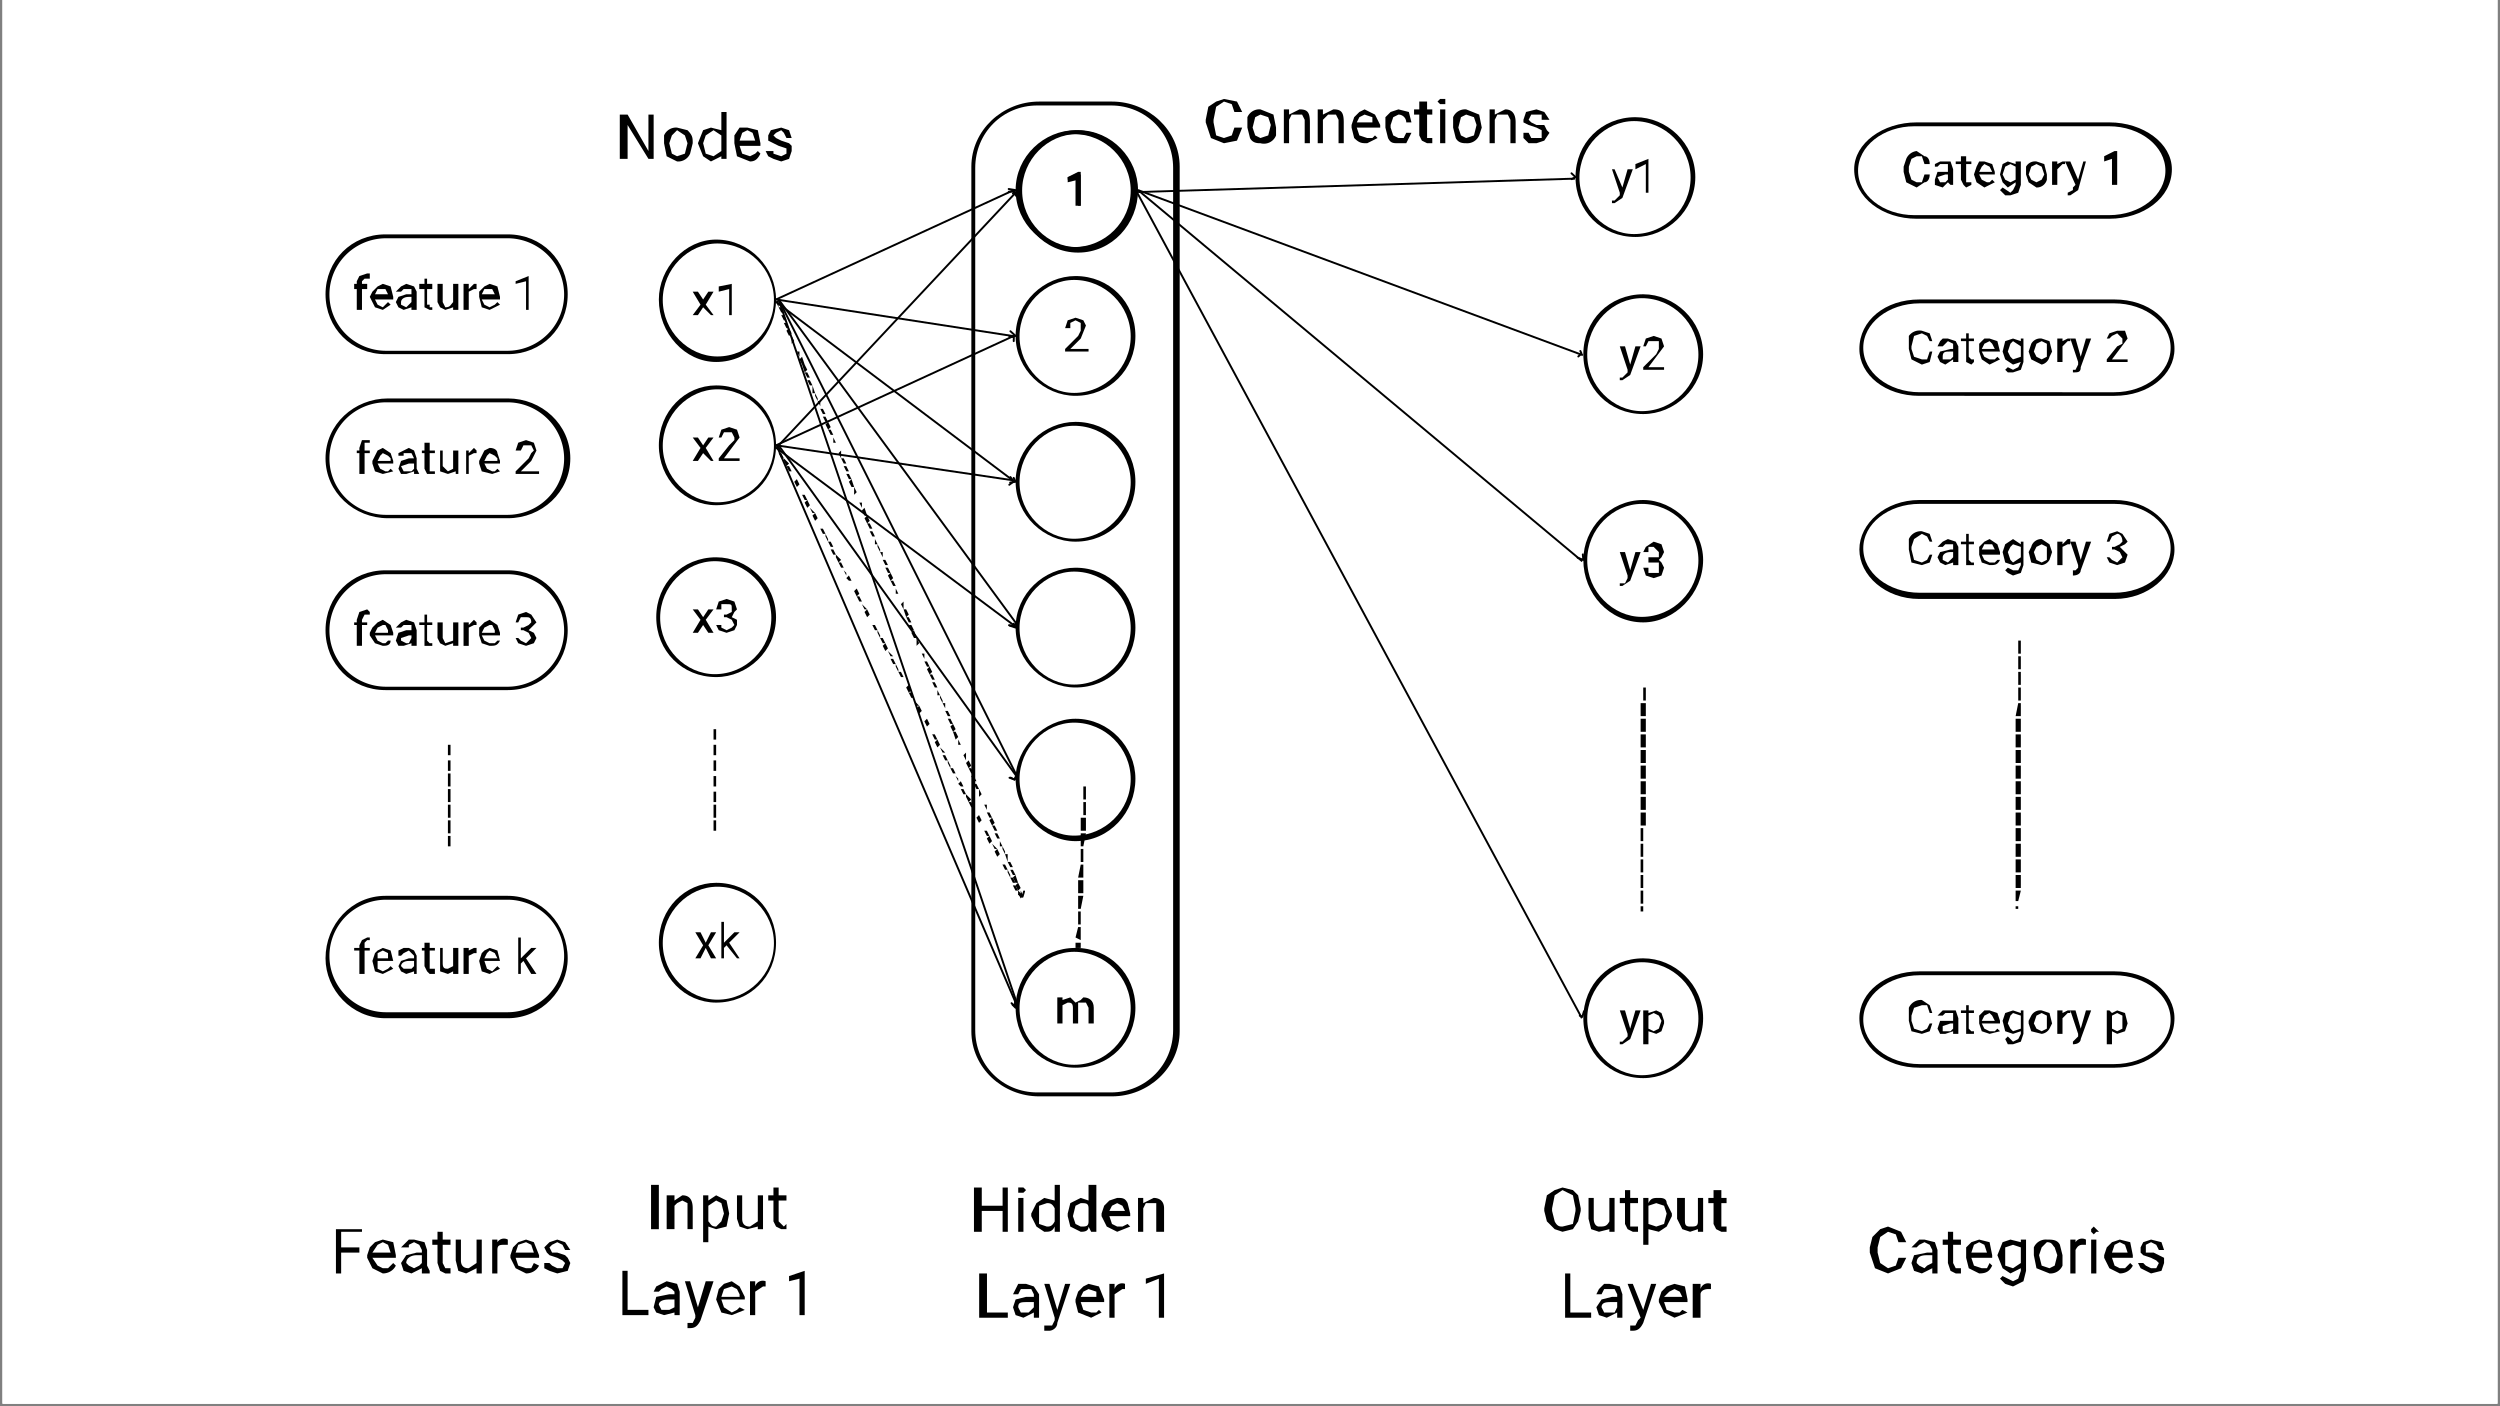 <svg xmlns="http://www.w3.org/2000/svg" width="1280" viewBox="0 0 960 540" height="720" version="1.0"><rect x="0" y="0" width="960" height="540" fill="#808080" stroke="none"/><defs><clipPath id="a"><path d="M1 0h958v539H1Zm0 0"/></clipPath><clipPath id="b"><path d="M125 90h93v46h-93Zm0 0"/></clipPath><clipPath id="c"><path d="M195 90c13 0 23 10 23 23s-10 23-23 23h-47c-13 0-23-10-23-23s10-23 23-23h47"/></clipPath><clipPath id="d"><path d="M125 153h94v46h-94Zm0 0"/></clipPath><clipPath id="e"><path d="M195 153c13 0 24 10 24 23s-11 23-24 23h-46c-13 0-24-10-24-23s11-23 24-23h46"/></clipPath><clipPath id="f"><path d="M253 92h45v47h-45Zm0 0"/></clipPath><clipPath id="g"><path d="M275 92c-12 0-22 11-22 23 0 13 10 24 22 24 13 0 23-11 23-24 0-12-10-23-23-23"/></clipPath><clipPath id="h"><path d="M253 148h45v46h-45Zm0 0"/></clipPath><clipPath id="i"><path d="M275 148c-12 0-22 10-22 23s10 23 22 23c13 0 23-10 23-23s-10-23-23-23"/></clipPath><clipPath id="j"><path d="M373 39h80v382h-80Zm0 0"/></clipPath><clipPath id="k"><path d="M399 39h28c14 0 26 11 26 25v332c0 14-12 25-26 25h-28c-14 0-26-11-26-25V64c0-14 12-25 26-25"/></clipPath><clipPath id="l"><path d="M125 344h93v47h-93Zm0 0"/></clipPath><clipPath id="m"><path d="M195 344c13 0 23 11 23 24 0 12-10 23-23 23h-47c-13 0-23-11-23-23 0-13 10-24 23-24h47"/></clipPath><clipPath id="n"><path d="M253 339h45v46h-45Zm0 0"/></clipPath><clipPath id="o"><path d="M275 339c-12 0-22 10-22 23s10 23 22 23c13 0 23-10 23-23s-10-23-23-23"/></clipPath><clipPath id="p"><path d="M125 219h93v46h-93Zm0 0"/></clipPath><clipPath id="q"><path d="M195 219c13 0 23 10 23 23s-10 23-23 23h-47c-13 0-23-10-23-23s10-23 23-23h47"/></clipPath><clipPath id="r"><path d="M252 214h46v46h-46Zm0 0"/></clipPath><clipPath id="s"><path d="M275 214c-13 0-23 10-23 23s10 23 23 23c12 0 23-10 23-23s-11-23-23-23"/></clipPath><clipPath id="t"><path d="M390 50h46v46h-46Zm0 0"/></clipPath><clipPath id="u"><path d="M413 50c-12 0-23 10-23 23s11 23 23 23c13 0 23-10 23-23s-10-23-23-23"/></clipPath><clipPath id="v"><path d="M390 106h46v46h-46Zm0 0"/></clipPath><clipPath id="w"><path d="M413 106c-12 0-23 10-23 23s11 23 23 23c13 0 23-10 23-23s-10-23-23-23"/></clipPath><clipPath id="x"><path d="M390 162h46v46h-46Zm0 0"/></clipPath><clipPath id="y"><path d="M413 162c-12 0-23 10-23 23s11 23 23 23c13 0 23-10 23-23s-10-23-23-23"/></clipPath><clipPath id="z"><path d="M390 218h46v46h-46Zm0 0"/></clipPath><clipPath id="A"><path d="M413 218c-12 0-23 10-23 23s11 23 23 23c13 0 23-10 23-23s-10-23-23-23"/></clipPath><clipPath id="B"><path d="M390 276h46v47h-46Zm0 0"/></clipPath><clipPath id="C"><path d="M413 276c-12 0-23 11-23 23 0 13 11 24 23 24 13 0 23-11 23-24 0-12-10-23-23-23"/></clipPath><clipPath id="D"><path d="M390 364h46v46h-46Zm0 0"/></clipPath><clipPath id="E"><path d="M413 364c-13 0-23 10-23 23s10 23 23 23 23-10 23-23-10-23-23-23"/></clipPath><clipPath id="F"><path d="M391 50h46v47h-46Zm0 0"/></clipPath><clipPath id="G"><path d="M414 50c-13 0-23 11-23 23 0 13 10 24 23 24s23-11 23-24c0-12-10-23-23-23"/></clipPath><clipPath id="H"><path d="M605 45h46v46h-46Zm0 0"/></clipPath><clipPath id="I"><path d="M628 45c-13 0-23 10-23 23s10 23 23 23c12 0 23-10 23-23s-11-23-23-23"/></clipPath><clipPath id="J"><path d="M608 113h46v46h-46Zm0 0"/></clipPath><clipPath id="K"><path d="M631 113c-13 0-23 10-23 23s10 23 23 23c12 0 23-10 23-23s-11-23-23-23"/></clipPath><clipPath id="L"><path d="M608 192h46v47h-46Zm0 0"/></clipPath><clipPath id="M"><path d="M631 192c-13 0-23 11-23 23 0 13 10 24 23 24 12 0 23-11 23-24 0-12-11-23-23-23"/></clipPath><clipPath id="N"><path d="M608 368h46v47h-46Zm0 0"/></clipPath><clipPath id="O"><path d="M631 368c-13 0-23 10-23 23s10 23 23 23c12 0 23-10 23-23s-11-23-23-23"/></clipPath><clipPath id="P"><path d="M714 373h121v37H714Zm0 0"/></clipPath><clipPath id="Q"><path d="M812 373c13 0 23 8 23 18 0 11-10 19-23 19h-75c-13 0-23-8-23-19 0-10 10-18 23-18h75"/></clipPath><clipPath id="R"><path d="M712 47h122v37H712Zm0 0"/></clipPath><clipPath id="S"><path d="M810 47c13 0 24 8 24 18 0 11-11 19-24 19h-74c-13 0-24-8-24-19 0-10 11-18 24-18h74"/></clipPath><clipPath id="T"><path d="M714 115h121v37H714Zm0 0"/></clipPath><clipPath id="U"><path d="M812 115c13 0 23 8 23 19 0 10-10 18-23 18h-75c-13 0-23-8-23-18 0-11 10-19 23-19h75"/></clipPath><clipPath id="V"><path d="M714 192h121v38H714Zm0 0"/></clipPath><clipPath id="W"><path d="M812 192c13 0 23 9 23 19s-10 19-23 19h-75c-13 0-23-9-23-19s10-19 23-19h75"/></clipPath></defs><g clip-path="url(#a)" fill="#fff"><path d="M1 0h958v546H1Zm0 0"/><path d="M1 0h958v539H1Zm0 0"/><path d="M1 0h958v539H1Zm0 0"/></g><g clip-path="url(#b)"><g clip-path="url(#c)"><path transform="matrix(.751 0 0 .745 125 90)" fill="none" d="M93 0a31 31 0 0 1 0 62H31a31 31 0 1 1 0-62h62" stroke="#000" stroke-width="4"/></g></g><path d="M137 119v-8h-1v-2h1v-1l1-2 3-1h1v2h-2l-1 1v1h2v2h-2v8ZM147 119l-3-1-2-4 1-2 2-2 2-1 3 1 1 4v1h-7l1 2 2 1 1-1 1-1 1 1-3 2Zm0-8h-2l-1 2h5l-1-2h-1ZM158 119v-1l-3 1-2-1-1-2 1-2 3-1h2v-2h-3l-1 1h-2l1-1 1-1 2-1 3 1 1 2v7Zm-2-1 1-1 1-1v-2h-1c-2 0-3 1-3 2v1l2 1ZM164 107v2h2v2h-2v6h1v1h1v1h-1l-2-1v-7h-2v-2h2v-2ZM174 118l-3 1-2-1-1-2v-7h2v7l1 2c2 0 2-1 3-2v-7h2v10h-2ZM183 111h-1l-2 1v7h-2v-10h2v2l2-2h1ZM188 119l-3-1-1-4v-2l2-2 2-1 3 1 1 4v1h-7l1 2 2 1 2-1 1-1 1 1-4 2Zm0-8h-2l-1 2h5l-1-2h-1ZM203 119h-1v-11l-4 1v-1l5-2Zm0 0"/><g clip-path="url(#d)"><g clip-path="url(#e)"><path transform="matrix(.751 0 0 .745 125 153)" fill="none" d="M93 0a31 31 0 0 1 0 62H31a31 31 0 1 1 0-62h62" stroke="#000" stroke-width="4"/></g></g><path d="M138 182v-8h-1v-1h1v-1l1-3h3v1h-2v3h2v1h-2v8ZM147 182l-3-1-1-3v-1l1-2 1-2 2-1 3 2 1 3v1h-6l1 2 2 1h1l1-1 1 1-4 1Zm0-8-1 1-1 2h5v-1l-1-1-2-1ZM159 182v-1l-3 1h-2l-1-2 1-3 3-1h2l-1-2h-3v1h-2v-1l2-1 2-1 2 1 1 3v4l1 2Zm-3-1h2l1-1v-2h-2l-3 1 1 2h1ZM165 170v3h2v1h-2v7h2v1h-3l-1-2v-6h-1v-1h1v-3ZM175 181l-3 1-3-1v-8h1v6l2 2 2-1v-7h2v9h-1ZM183 174h-1l-2 1v7h-1v-9h1v1l2-2 1 1ZM189 182l-4-1-1-3v-1l1-2 1-2 2-1c2 0 3 1 3 2l1 3v1h-6l1 2 2 1h1l1-1 1 1-3 1Zm-1-8-1 1-1 2h5v-1l-1-1-2-1ZM207 182h-9v-1l5-5 1-2 1-1-1-2h-3l-1 2h-2l1-3 3-1 3 1 1 3-2 4-4 4h7Zm0 0"/><g clip-path="url(#f)"><g clip-path="url(#g)"><path transform="matrix(.749 0 0 .748 253 92)" fill="none" d="M30 0C14 0 0 14 0 31s14 31 30 31c17 0 31-14 31-31S47 0 30 0" stroke="#000" stroke-width="4"/></g></g><path d="m270 115 2-3h2l-3 5 3 4h-1l-3-3-2 3h-2l3-4-3-5h2ZM281 121h-1v-10l-4 1v-2l5-1Zm0 0"/><g clip-path="url(#h)"><g clip-path="url(#i)"><path transform="matrix(.749 0 0 .748 253 148)" fill="none" d="M30 0C14 0 0 14 0 31s14 31 30 31c17 0 31-14 31-31S47 0 30 0" stroke="#000" stroke-width="4"/></g></g><path d="m270 171 2-3h2l-3 4 3 5h-1l-3-3-2 3h-2l3-5-3-4h2ZM284 177h-8v-1l4-5 2-2v-1l-1-2h-3l-1 2h-1l1-3 3-1 3 1 1 3-3 4-3 4h6Zm0 0"/><g clip-path="url(#j)"><g clip-path="url(#k)"><path transform="matrix(.745 0 0 .749 373 39)" fill="none" d="M34 0h38c19 0 34 15 34 34v442c0 19-15 34-34 34H34c-19 0-34-15-34-34V34C0 15 15 0 34 0" stroke="#000" stroke-width="4"/></g></g><path transform="matrix(.678 -.312 .313 .68 298 115)" fill="none" d="M0 0h135" stroke="#000"/><path stroke-linecap="round" transform="matrix(.678 -.312 .313 .68 390 73)" fill="none" stroke-linejoin="round" d="m-3-2 3 2-2 1" stroke="#000"/><g clip-path="url(#l)"><g clip-path="url(#m)"><path transform="matrix(.751 0 0 .745 125 344)" fill="none" d="M93 0a31 31 0 0 1 0 62H31a31 31 0 1 1 0-62h62" stroke="#000" stroke-width="4"/></g></g><path d="M138 374v-9h-2v-1h2v-1l1-2 2-1h1v1h-1l-1 1v2h2v1h-2v9ZM147 374l-3-1-1-4 1-3 1-1 2-1 3 1 1 4h-6v3l2 1 2-1 1-1 1 1-4 2Zm0-9-2 1v2h4v-2l-2-1ZM159 374v-1l-3 1-2-1-1-2 1-2 3-1h2v-1l-1-1-1-1-2 1-1 1h-1v-2l2-1h2l2 1 1 2v7Zm-3-2h2l1-1v-2h-2c-2 0-3 1-3 2l1 1h1ZM165 362v2h2v1h-2v7h2v2h-2l-1-1-1-2v-6h-1v-1h1v-2ZM174 373l-2 1-3-1v-9h1v6c0 2 1 2 2 2l2-1v-7h2v10h-2ZM183 366h-1l-2 1v7h-2v-10h2v1l2-1h1ZM188 374l-3-1-1-4 1-3 1-1 2-1 3 1 1 4h-6l1 3 2 1 1-1 1-1 1 1-4 2Zm0-9-1 1-1 2h5l-1-2-2-1ZM201 369l-1 1v4h-1v-14h1v8l1-1 3-3h2l-4 4 4 6h-2Zm0 0"/><g clip-path="url(#n)"><g clip-path="url(#o)"><path transform="matrix(.749 0 0 .748 253 339)" fill="none" d="M30 0C14 0 0 14 0 31s14 31 30 31c17 0 31-14 31-31S47 0 30 0" stroke="#000" stroke-width="4"/></g></g><path d="m271 362 2-4h2l-3 5 3 5h-2l-2-4-2 4h-2l3-5-3-5h2ZM279 363l-1 1v4h-1v-14h1v8l1-1 3-3h2l-4 4 4 6h-1ZM173 286v4h-1v-4m1 6v4h-1v-4m1 5v5h-1v-5m1 6v5h-1v-5m1 6v5h-1v-5m1 6v5h-1v-5m1 6v4h-1v-4M275 280v4h-1v-4m1 6v4h-1v-4m1 6v4h-1v-4m1 6v4h-1v-4m1 6v4h-1v-4m1 5v5h-1v-5m1 6v4h-1v-4"/><g clip-path="url(#p)"><g clip-path="url(#q)"><path transform="matrix(.751 0 0 .745 125 219)" fill="none" d="M93 0a31 31 0 1 1 0 62H31a31 31 0 1 1 0-62h62" stroke="#000" stroke-width="4"/></g></g><path d="M137 248v-8h-1v-1h1v-1l1-3 3-1 1 1v1h-2l-1 2v1h2v1h-2v8ZM147 248l-3-1-2-3v-1l1-2 2-2 2-1 3 2 1 3v1h-7l1 2 2 1h1l1-1h1c0 2-2 2-3 2Zm0-8-2 1-1 2h5v-1l-1-2h-1ZM158 248v-1l-3 1h-2l-1-2 1-3 3-1h2v-2h-3l-1 1h-2l1-1 1-1 2-1 3 1 1 3v6Zm-2-1h1l1-2v-1h-1l-3 1v1l2 1ZM164 236v3h2v1h-2v6l1 1h1v1h-3v-8h-2v-1h2v-3ZM174 247l-3 1-2-1-1-2v-6h2v6l1 2 3-1v-7h2v9h-2ZM183 240h-1l-2 1v7h-2v-9h2v1l2-2 1 1ZM188 248l-3-1-1-3v-3l2-2 2-1 3 2 1 3v1h-7l1 2 2 1h2l1-1h1c-1 2-2 2-4 2Zm0-8-2 1-1 2h5v-1l-1-2h-1ZM200 241h1l2-1 1-1c0-2-1-2-2-2h-2l-1 2h-1l1-3 3-1 2 1 2 3-1 1-2 2 2 1 1 2-1 2-3 1-3-1-1-2h1l1 1 2 1 1-1 1-1-1-2-2-1h-1Zm0 0"/><g clip-path="url(#r)"><g clip-path="url(#s)"><path transform="matrix(.749 0 0 .748 252 214)" fill="none" d="M30 0C14 0 0 14 0 31s14 31 30 31c17 0 31-14 31-31S47 0 30 0" stroke="#000" stroke-width="4"/></g></g><path d="m270 237 2-3h2l-3 4 3 5h-2l-2-3-2 3h-2l3-5-3-4h2ZM278 236h1l2-1v-1c0-2 0-2-2-2h-2v2h-2l1-3 3-1 3 1 1 3-1 1-1 2 2 1v2l-1 2-3 1-3-1-1-2h2v1l2 1 2-1 1-1-1-2-2-1h-1Zm0 0"/><g clip-path="url(#t)"><g clip-path="url(#u)"><path transform="matrix(.749 0 0 .748 390 50)" fill="none" d="M30 0C14 0 0 14 0 31s14 31 30 31c17 0 31-14 31-31S47 0 30 0" stroke="#000" stroke-width="4"/></g></g><path d="M415 79h-2V68l-3 1v-1l4-2h1Zm0 0"/><g clip-path="url(#v)"><g clip-path="url(#w)"><path transform="matrix(.749 0 0 .748 390 106)" fill="none" d="M30 0C14 0 0 14 0 31s14 31 30 31c17 0 31-14 31-31S47 0 30 0" stroke="#000" stroke-width="4"/></g></g><path d="M418 135h-9v-1l5-5 1-2v-3l-2-1-2 1v2h-2l1-3 3-1 3 1 1 2-2 5-4 4h7Zm0 0"/><g clip-path="url(#x)"><g clip-path="url(#y)"><path transform="matrix(.749 0 0 .748 390 162)" fill="none" d="M30 0C14 0 0 14 0 31s14 31 30 31c17 0 31-14 31-31S47 0 30 0" stroke="#000" stroke-width="4"/></g></g><g clip-path="url(#z)"><g clip-path="url(#A)"><path transform="matrix(.749 0 0 .748 390 218)" fill="none" d="M30 0C14 0 0 14 0 31s14 31 30 31c17 0 31-14 31-31S47 0 30 0" stroke="#000" stroke-width="4"/></g></g><g clip-path="url(#B)"><g clip-path="url(#C)"><path transform="matrix(.749 0 0 .748 390 276)" fill="none" d="M30 0C14 0 0 14 0 31s14 31 30 31c17 0 31-14 31-31S47 0 30 0" stroke="#000" stroke-width="4"/></g></g><g clip-path="url(#D)"><g clip-path="url(#E)"><path transform="matrix(.749 0 0 .748 390 364)" fill="none" d="M30 0C14 0 0 14 0 31s14 31 30 31c17 0 31-14 31-31S47 0 30 0" stroke="#000" stroke-width="4"/></g></g><path d="M408 383v1l3-1 2 2 2-1 1-1c2 0 4 1 4 4v6h-2v-6l-1-2h-3v8h-2v-6c0-2-1-2-2-2l-2 1v7h-2v-10Zm0 0"/><g clip-path="url(#F)"><g clip-path="url(#G)"><path transform="matrix(.749 0 0 .748 391 50)" fill="none" d="M30 0C14 0 0 14 0 31s14 31 30 31c17 0 31-14 31-31S47 0 30 0" stroke="#000" stroke-width="4"/></g></g><path d="M415 79h-1V69l-4 1v-2l5-1Zm0 0"/><g clip-path="url(#H)"><g clip-path="url(#I)"><path transform="matrix(.749 0 0 .748 605 45)" fill="none" d="M30 0C14 0 0 14 0 31s14 31 30 31c17 0 31-14 31-31S47 0 30 0" stroke="#000" stroke-width="4"/></g></g><path d="m623 72 2-7h2l-4 11-3 2h-1v-1h1l1-1 1-1v-1l-3-9h1ZM633 74h-1V63l-4 2v-2l5-2Zm0 0"/><g clip-path="url(#J)"><g clip-path="url(#K)"><path transform="matrix(.749 0 0 .748 608 113)" fill="none" d="M30 0C14 0 0 14 0 31s14 31 30 31c17 0 31-14 31-31S47 0 30 0" stroke="#000" stroke-width="4"/></g></g><path d="m626 140 2-7h2l-4 11-3 2h-1v-1h1l1-1 1-1v-1l-3-9h2ZM639 142h-8v-1l5-5 1-2v-3h-4l-1 2h-1l1-3 3-1 3 1 1 3-3 4-3 4h6Zm0 0"/><g clip-path="url(#L)"><g clip-path="url(#M)"><path transform="matrix(.749 0 0 .748 608 192)" fill="none" d="M30 0C14 0 0 14 0 31s14 31 30 31c17 0 31-14 31-31S47 0 30 0" stroke="#000" stroke-width="4"/></g></g><path d="m626 219 2-7h2l-4 11-3 2h-1v-1h2l1-2v-1l-3-9h2ZM633 214h4v-2l-2-2h-2v2h-2l1-2 3-2 3 1 1 3-1 2-1 1 1 1 1 2-1 3-3 1-3-1-1-3h2v2h4v-4h-4Zm0 0"/><g clip-path="url(#N)"><g clip-path="url(#O)"><path transform="matrix(.749 0 0 .748 608 368)" fill="none" d="M30 0C14 0 0 14 0 31s14 31 30 31c17 0 31-14 31-31S47 0 30 0" stroke="#000" stroke-width="4"/></g></g><path d="m626 395 2-7h2l-4 11-3 2h-1v-1h1l1-1 1-1v-1l-3-9h2ZM639 393l-1 3-2 1-3-1v5h-2v-13h2v1l3-1 2 1 1 3Zm-1-1-1-2-2-1-2 1v5l2 1 2-1 1-3Zm0 0"/><g clip-path="url(#P)"><g clip-path="url(#Q)"><path transform="matrix(.747 0 0 .742 714 373)" fill="none" d="M131 0c17 0 31 11 31 25s-14 25-31 25H31C14 50 0 39 0 25S14 0 31 0h100" stroke="#000" stroke-width="4"/></g></g><path d="m742 393-1 3-3 1-4-1-1-4v-5a5 5 0 0 1 5-3l3 2 1 3h-1l-1-3h-2l-3 1-1 3v2l1 3 3 1 2-1 1-2ZM750 397v-1l-3 1h-2l-1-2 1-3h5v-3h-3l-1 1h-2l1-1 1-1h5l1 3v6Zm-2-1h1l1-1v-2h-1l-3 1v2h2ZM756 386v2h2v1h-2v6l1 1h1v1h-3v-8h-2v-1h2v-2ZM764 397l-3-1-1-3v-3l2-2h2l3 1 1 3v1h-7l1 2 2 1h2l1-1 1 1-4 1Zm0-8-2 1-1 2h5l-1-2-1-1ZM769 392l1-3 3-1 3 1v-1h1v9l-1 3-3 1h-2l-1-2 1-1 2 2 2-1 1-2v-1l-3 1-3-1-1-4Zm2 1 1 2 1 1 3-1v-5l-3-1-1 1-1 3ZM779 392l1-2a4 4 0 0 1 4-2l3 1 1 4-1 2a4 4 0 0 1-3 2l-4-1-1-3Zm2 1 1 2 2 1 2-1v-5l-2-1-2 1-1 3ZM795 389h-1l-2 2v6h-2v-9h2v1l2-1h1ZM799 395l2-7h2l-4 11c0 1-1 2-3 2v-1l1-1 1-1v-1l-3-9h2ZM817 393l-1 3-3 1-2-1v5h-2v-13h1l1 1 2-1 3 1 1 4Zm-2-1v-2l-2-1-2 1v5l2 1 2-1v-3Zm0 0"/><g clip-path="url(#R)"><g clip-path="url(#S)"><path transform="matrix(.747 0 0 .742 712 47)" fill="none" d="M131 0c17 0 31 11 31 25s-14 25-31 25H31C14 50 0 39 0 25S14 0 31 0h100" stroke="#000" stroke-width="4"/></g></g><path d="M741 67c0 2-1 3-2 3l-3 2-4-2-1-4v-2l1-3a5 5 0 0 1 4-3l3 2c1 0 2 1 2 3h-2l-1-3h-2l-2 1-1 3v2l1 3 2 1h2l1-3ZM749 71l-1-1-2 2-3-1v-2l1-3h4v-3h-3l-1 1h-1v-1l2-1h4l1 3v6Zm-3-1h1l1-1v-2h-1l-3 1 1 2h1ZM755 60v2h2v1h-2v7h2v1l-2 1-1-1-1-2v-6h-2v-1h2v-2ZM762 72l-3-2-1-3 1-3 1-2h2l3 1 1 3v1h-6l1 2 2 1h1l1-1 1 1-4 2Zm0-9-1 1-1 2h5l-1-2-2-1ZM768 67l1-4 2-1 3 1v-1h2v9l-1 3-3 1h-2l-2-2 1-1 3 2 1-1 1-2v-1l-3 2-2-2-1-3Zm1 0 1 2 2 1 2-1v-5l-2-1-2 1-1 3ZM778 67v-3a4 4 0 0 1 4-2l3 1 1 4v2a4 4 0 0 1-4 3l-3-2-1-3Zm1 0 1 2 2 1 2-1 1-2-1-3-2-1-2 1-1 3ZM793 63h-1l-2 2v6h-2v-9h2v1l2-1h1ZM798 69l2-7h1l-3 11-3 2h-1v-1l2-1v-1l1-1-4-9h2ZM813 71h-2V61l-3 1v-2l4-2h1Zm0 0"/><g clip-path="url(#T)"><g clip-path="url(#U)"><path transform="matrix(.747 0 0 .742 714 115)" fill="none" d="M131 0c17 0 31 11 31 25s-14 25-31 25H31C14 50 0 39 0 25S14 0 31 0h100" stroke="#000" stroke-width="4"/></g></g><path d="m742 135-1 4-3 1-4-2-1-4v-5a5 5 0 0 1 5-2l3 1 1 3h-1l-1-2-2-1-3 1-1 4v1l1 3 3 1h2l1-3ZM750 139v-1l-3 2-2-1-1-2 1-2 4-1h1v-2l-2-1-1 1-1 1h-2l1-2 1-1h2l3 1 1 2v6Zm-2-1h1l1-1v-2h-1c-2 0-3 0-3 2v1h2ZM756 128v2h2v1h-2v6l1 1h1v1l-1 1-2-1v-8h-2v-1h2v-2ZM764 140l-3-2-1-3v-3l2-2h2l3 1 1 4h-7l1 2 2 1h2l1-1 1 1-4 2Zm0-9-2 1-1 2h5l-1-2-1-1ZM769 135l1-4 3-1 3 1v-1h1v9l-1 3-3 1h-2l-1-1 1-1 2 1 2-1 1-2-3 1-3-2-1-3Zm2 0 1 2 1 1 3-1v-4l-3-2-1 1-1 3ZM779 135l1-3a4 4 0 0 1 4-2l3 1 1 4-1 2a4 4 0 0 1-3 3l-4-2-1-3Zm2 0 1 2 2 1 2-1v-5l-2-1-2 1-1 3ZM795 131h-1l-2 2v6h-2v-9h2v1l2-1h1ZM799 137l2-7h2l-4 11c0 2-1 2-3 2v-1h1l1-2v-1l-3-9h2ZM817 139h-8v-1l4-5 2-1v-2l-1-1-1-1-2 1-1 1h-1l1-2 3-1h3l1 3-3 4-3 4h6Zm0 0"/><g clip-path="url(#V)"><g clip-path="url(#W)"><path transform="matrix(.747 0 0 .742 714 192)" fill="none" d="M131 0c17 0 31 11 31 25s-14 25-31 25H31C14 50 0 39 0 25S14 0 31 0h100" stroke="#000" stroke-width="4"/></g></g><path d="m742 213-1 3-3 1-4-1-1-5v-4a5 5 0 0 1 5-3l3 1 1 3h-1l-1-2-2-1-3 2-1 3v1l1 4 3 1 2-1 1-2ZM750 217v-1l-3 1-2-1-1-2 1-2 4-1h1v-2h-3l-1 1h-2l1-1 1-1 2-1 3 1 1 2v7Zm-2-1 1-1 1-1v-2h-1c-2 0-3 1-3 2v1l2 1ZM756 205v3h2v1h-2v6l1 1h1v1h-3v-8h-2v-1h2v-3ZM764 217l-3-1-1-3v-3l2-2 2-1 3 2 1 3v1h-7l1 2 2 1h2l1-1h1c-1 2-2 2-4 2Zm0-8h-2l-1 2h5l-1-2h-1ZM769 212l1-3 3-2 3 2v-1h1v9l-1 3-3 1-2-1-1-1 1-1 2 1h2l1-2v-1l-3 1-3-1-1-4Zm2 0 1 3 1 1 3-2v-4l-3-1-1 1-1 2ZM779 212l1-2a4 4 0 0 1 4-3l3 2 1 3-1 3a4 4 0 0 1-3 2l-4-1-1-4Zm2 0 1 3 2 1 2-1v-5l-2-1-2 1-1 2ZM795 209h-1l-2 1v7h-2v-9h2v1l2-2h1ZM799 215l2-7h2l-4 11c0 1-1 2-3 2v-2h1l1-1v-1l-3-9h2ZM811 210h1l2-1 1-1c0-2-1-3-2-3l-2 1-1 2h-1l1-3 3-1 2 1 2 3-1 1-2 1 2 2 1 1-1 3-3 1-3-1-1-2h1l1 1 2 1 1-1 1-1-1-2-2-1h-1ZM776 246v5h-1v-5m1 6v5h-1v-5m1 6v5h-1v-5m1 6v5h-1v-5m1 6v5h-2l1-5m1 6v5h-2v-5m2 6v5h-2v-5m2 6v5h-2v-5m2 6v5h-2v-5m2 6v5h-2v-5m2 6v5h-2v-5m2 6v5h-2v-5m2 6v5h-2v-5m2 6v5h-2v-5m2 6v5h-2v-5m2 6v5h-2v-5m2 6-1 4h-1v-4m1 6v1h-1v-1M632 264v5h-1v-5m1 6v5h-2v-5m2 6v5h-2v-5m2 6v5h-2v-5m2 6v5h-2v-5m2 6v5h-2v-5m2 6v5h-2v-5m2 6v5h-2v-5m2 6v5h-2v-5m1 6v5h-1v-5m1 6v5h-1v-5m1 6v5h-1v-5m1 6v5h-1v-5m1 6v5h-1v-5m1 6v2h-1v-2"/><path transform="matrix(.739 .108 -.108 .741 298 115)" fill="none" d="m0 0 124 1" stroke="#000"/><path stroke-linecap="round" transform="matrix(.739 .108 -.108 .741 390 129)" fill="none" stroke-linejoin="round" d="m-3-2 3 2-3 1" stroke="#000"/><path transform="matrix(.597 .45 -.451 .598 298 115)" fill="none" d="M0 1h154" stroke="#000"/><path stroke-linecap="round" transform="matrix(.597 .45 -.451 .598 390 185)" fill="none" stroke-linejoin="round" d="m-2-1 2 1-2 2" stroke="#000"/><path transform="matrix(.443 .604 -.603 .443 299 115)" fill="none" d="M0 0h207" stroke="#000"/><path stroke-linecap="round" transform="matrix(.443 .604 -.603 .443 390 241)" fill="none" stroke-linejoin="round" d="m-2-2 1 2-2 2" stroke="#000"/><path transform="matrix(.335 .67 -.669 .335 299 115)" fill="none" d="M0 0h274" stroke="#000"/><path stroke-linecap="round" transform="matrix(.335 .67 -.669 .335 390 300)" fill="none" stroke-linejoin="round" d="m-2-1 1 1-2 2" stroke="#000"/><path transform="matrix(.24 .709 -.709 .24 299 115)" fill="none" d="M0 0h382" stroke="#000"/><path stroke-linecap="round" transform="matrix(.24 .709 -.709 .24 390 387)" fill="none" stroke-linejoin="round" d="m-3-1 3 1-2 1" stroke="#000"/><path d="M417 302v5h-1v-5m1 6v5h-1v-5m1 6v5h-2v-5m2 6-1 5h-1v-5m1 6v5h-1v-5m1 6v5h-2l1-5m1 6v5h-2v-5m2 6-1 5h-1v-5m1 6v5h-1v-5m1 6v5l-2-1 1-4m1 6v2h-2v-2M299 115v3l-1-2m2 2 1 2h-1l-1-2m2 3 1 2h-1l-1-2m2 3 1 2h-1l-1-2m2 2 1 2-1 1-1-2m2 2 1 2-1 1v-3m1 3 1 2-1-2m2 3v2l-1-2m2 2 1 3h-1l-1-2m2 2 1 2-1 1-1-3m2 3 1 2h-1l-1-2m2 3 1 2h-1l-1-2m2 2 1 3h-1v-2m1 2 1 2v1l-1-2m2 2v2l-1-2m2 3 1 2h-1l-1-2m2 3 1 2h-1l-1-2m2 2 1 2-1 1-1-2m2 2 1 2h-1l-1-2m2 3 1 2h-1v-2m1 3 1 2-1-2m2 2v3l-1-2m2 2 1 2h-1l-1-2m2 3 1 2h-1l-1-2m2 3 1 2h-1l-1-2m2 2 1 3h-1l-1-2m2 2 1 2-1 1v-3m1 3 1 2-1-2m2 3v2l-1-2m2 2 1 3h-1l-1-2m2 2 1 2-1 1-1-2m2 2 1 2h-1l-1-2m2 3 1 2h-1l-1-2m2 3 1 2h-1v-2m1 2 1 2v1l-1-2m2 2v2l-1-2m2 3 1 2h-1l-1-2m2 3 1 2h-1l-1-2m2 2 1 2-1 1-1-2m2 2 1 2h-1l-1-2m2 3 1 2h-1v-2m1 3 1 2-1-2m2 2v3l-1-2m2 2 1 2-1 1-1-3m2 3 1 2h-1l-1-2m2 3 1 2h-1l-1-2m2 2 1 3h-1l-1-2m2 2 1 2-1 1v-2m1 2 1 2-1-2m2 3v2l-1-2m2 3 1 2h-1l-1-2m2 2 1 2-1 1-1-2m2 2 1 2h-1l-1-2m2 3 1 2h-1l-1-2m2 3 1 2h-1v-2m1 2 1 2v1l-1-2m2 2v2l-1-2m2 3 1 2h-1l-1-2m2 3 1 2h-1l-1-2m2 2 1 2-1 1-1-2m2 2 1 2-1 1-1-3m2 3 1 2h-1v-2m1 3 1 2-1-2m2 2v3l-1-2m2 2 1 2-1 1-1-2m2 2 1 2h-1l-1-2m2 3 1 2h-1l-1-2m2 3 1 2h-1l-1-2m2 2 1 2-1 1v-2m1 2 1 2-1-2m2 3v2l-1-2m2 3 1 2h-1l-1-2m2 2 1 2-1 1-1-2m2 2 1 2h-1l-1-2m2 3 1 2h-1l-1-2m2 3 1 2h-1v-2m1 2 1 2v1l-1-2m2 2v3l-1-3m2 3 1 2h-1l-1-2m2 3 1 2h-1l-1-2m2 2 1 3h-1l-1-2m2 2 1 2-1 1-1-2m2 2 1 2h-1v-2"/><path transform="matrix(.512 -.546 .546 .512 298 171)" fill="none" d="M0 1h179" stroke="#000"/><path stroke-linecap="round" transform="matrix(.512 -.546 .546 .512 390 73)" fill="none" stroke-linejoin="round" d="m-3-2 2 2-1 2" stroke="#000"/><path transform="matrix(.738 .109 -.109 .741 298 171)" fill="none" d="M0 0h124" stroke="#000"/><path stroke-linecap="round" transform="matrix(.738 .109 -.109 .741 390 185)" fill="none" stroke-linejoin="round" d="m-3-2 2 2-2 2" stroke="#000"/><path transform="matrix(.678 -.312 .313 .68 298 171)" fill="none" d="M0 0h135" stroke="#000"/><path stroke-linecap="round" transform="matrix(.678 -.312 .313 .68 390 129)" fill="none" stroke-linejoin="round" d="m-3-1 2 1-1 2" stroke="#000"/><path transform="matrix(.596 .451 -.451 .597 298 171)" fill="none" d="m0 1 154-1" stroke="#000"/><path stroke-linecap="round" transform="matrix(.596 .451 -.451 .597 390 241)" fill="none" stroke-linejoin="round" d="m-2-1 2 1-3 1" stroke="#000"/><path transform="matrix(.437 .608 -.608 .437 299 171)" fill="none" d="M0 0h210" stroke="#000"/><path stroke-linecap="round" transform="matrix(.437 .608 -.608 .437 390 300)" fill="none" stroke-linejoin="round" d="m-2-2 1 2-2 1" stroke="#000"/><path d="m299 171 1 2h-1l-1-2m2 3 1 2h-1l-1-2m2 2 2 2-1 1-1-2m2 2 1 2h-1l-1-2m2 3 1 2-1-2m2 2 1 2-1 1-1-2m2 2 1 2-1-2m2 3 1 2h-1l-1-2m2 2 1 2-1 1-1-2m2 2 2 2h-1l-1-2m2 2 1 2-1 1-1-2m2 2 1 2-1-2m2 3 1 2h-1l-1-2m2 2 1 2v1l-1-2m2 2 1 2h-1l-1-2m2 3 1 2h-1l-1-2m2 2 2 2-1 1-1-2m2 2 1 2h-1l-1-2m2 3 1 1v1l-1-2m2 2 1 2h-1l-1-1m2 2 1 2-1-2m2 2 1 2-1 1-1-2m2 2 1 2h-1l-1-2m2 3 2 2h-1l-1-2m2 2 1 2-1 1-1-2m2 2 1 2-1-2m2 3 1 2h-1l-1-2m2 2 1 2v1l-1-2m2 2 1 2h-1l-1-2m2 2 1 2-1 1-1-2m2 2 2 2h-1l-1-2m2 3 1 2h-1l-1-2m2 2 1 2v1l-1-2m2 2 1 2h-1l-1-2m2 3 1 2-1-2m2 2 1 2-1 1-1-2m2 2 1 2h-1l-1-2m2 3 2 2h-1l-1-2m2 2 1 2-1 1-1-2m2 2 1 2-1-2m2 2 1 2-1 1-1-2m2 2 1 2-1-2m2 3 1 2h-1l-1-2m2 2 1 2-1 1-1-2m2 2 2 2h-1l-1-2m2 3 1 2h-1l-1-2m2 2 1 2v1l-1-2m2 2 1 2h-1l-1-2m2 3 1 1v1l-1-2m2 2 1 2h-1l-1-1m2 2 1 2h-1l-1-2m2 2 2 2-1 1-1-2m2 2 1 2h-1l-1-2m2 3 1 2-1-2m2 2 1 2-1 1-1-2m2 2 1 2-1-2m2 3 1 2h-1l-1-2m2 2 1 2-1 1-1-2m2 2 2 2h-1l-1-2m2 2 1 2-1 1-1-2m2 2 1 2-1-2m2 3 1 2h-1l-1-2m2 2 1 2v1l-1-2m2 2 1 2h-1l-1-2m2 3 1 2h-1l-1-2m2 2 2 2-1 1-1-2"/><path stroke-linecap="round" transform="matrix(.357 .658 -.658 .357 393 345)" fill="none" stroke-linejoin="round" d="m-3-2 2 2-2 1" stroke="#000"/><path transform="matrix(.293 .689 -.689 .293 299 171)" fill="none" d="m0 1 313-1" stroke="#000"/><path stroke-linecap="round" transform="matrix(.293 .689 -.689 .293 390 387)" fill="none" stroke-linejoin="round" d="m-3-1 2 1-2 1" stroke="#000"/><path transform="matrix(.749 -.023 .023 .748 437 73)" fill="none" d="M0 1h224" stroke="#000"/><path stroke-linecap="round" transform="matrix(.749 -.023 .023 .748 605 68)" fill="none" stroke-linejoin="round" d="m-2-2 2 2-2 1" stroke="#000"/><path transform="matrix(.704 .258 -.258 .703 437 73)" fill="none" d="m0 0 243 1" stroke="#000"/><path stroke-linecap="round" transform="matrix(.704 .258 -.258 .703 608 136)" fill="none" stroke-linejoin="round" d="m-2-1 1 1-1 2" stroke="#000"/><path transform="matrix(.576 .478 -.478 .576 437 73)" fill="none" d="m0 0 297 1" stroke="#000"/><path stroke-linecap="round" transform="matrix(.576 .478 -.478 .576 608 215)" fill="none" stroke-linejoin="round" d="m-2-2 2 2-3 1" stroke="#000"/><path transform="matrix(.355 .659 -.659 .355 437 73)" fill="none" d="M0 1h482" stroke="#000"/><path stroke-linecap="round" transform="matrix(.355 .659 -.659 .355 608 391)" fill="none" stroke-linejoin="round" d="m-3-2 2 2-1 1" stroke="#000"/><path d="M387 473h-2v-8h-8v8h-3v-17h3v7h8v-7h2ZM393 473h-2v-13h2Zm-2-16v-1h2l1 1-1 1h-2v-1ZM396 466l2-4 3-2 4 1v-6h2v18h-2v-2c-1 2-2 2-4 2l-3-2-2-4Zm3 1v3l3 1c1 0 2 0 3-2v-5c-1-2-2-2-3-2l-3 1v4ZM410 466l1-4 4-2 3 1v-6h3v18h-2l-1-2c0 2-2 2-3 2l-4-2-1-4Zm2 1 1 3 2 1c2 0 3 0 3-2v-5c0-2-1-2-3-2l-2 1-1 4ZM429 473l-4-2-2-4v-1l1-3 2-2 3-1c2 0 3 0 4 2l1 4v1h-8l1 3 2 1h2l2-1 1 1-5 2Zm0-11-2 1-1 2h6l-1-2-2-1ZM439 460v2l4-2c2 0 4 1 4 4v9h-3v-11h-4l-1 2v9h-2v-13ZM379 504h8v2h-11v-17h3ZM397 506v-2l-4 2-3-1-1-3 1-3 4-1h3v-1l-1-2h-4l-1 2h-2l1-2 1-2h3l3 1 2 3v9Zm-4-2h2l2-2v-2h-2c-3 0-4 0-4 2l1 2h1ZM406 503l3-10h2l-5 15c0 2-2 3-3 3h-2v-2h3l1-2v-1l-4-13h2ZM419 506l-5-2-1-4v-1l1-3 2-2 2-1 4 1 2 5v1h-9l1 3 3 1h2l1-1 1 1-4 2Zm-1-11-2 1-1 2h6v-2l-3-1ZM432 495h-1l-3 2v9h-2v-13h2v2a3 3 0 0 1 4-2ZM447 506h-2v-15l-5 2v-2l7-2ZM607 465l-1 4-2 3-4 1-3-1-3-3-1-4v-1l1-5 3-2 3-1 4 1 2 2 1 5Zm-2-1-1-5-4-2-3 2-1 5v1l1 4c1 2 2 2 3 2l4-1 1-5ZM618 472l-4 1-3-1-1-4v-8h2v8c0 2 1 3 2 3 2 0 3 0 4-2v-9h2v13h-2ZM626 457v3h3v2h-3v9h3v2h-2l-2-1-1-2v-8h-2v-2h2v-3ZM642 467l-2 4-3 2-4-1v6h-2v-18h2v2c1-2 2-2 4-2 1 0 3 0 3 2l2 4Zm-2-1-1-3-3-1-3 1v7l3 1 3-1 1-4ZM652 472l-3 1-3-1-2-4v-8h3v8c0 2 0 3 2 3s3 0 3-2v-9h2v13h-2ZM661 457v3h2v2h-2v9h2v2h-2l-2-1-1-2v-8h-2v-2h2v-3ZM603 504h8v2h-10v-17h2ZM621 506v-2l-4 2-3-1-1-3 2-3 4-1h2v-1l-1-2h-4l-1 2h-2l1-2 2-2h2l4 1 1 3v9Zm-3-2h2l1-2v-2h-2c-2 0-4 0-4 2l1 2h2ZM631 503l3-10h2l-5 15c-1 2-2 3-4 3h-1v-2h2l1-2 1-1-5-13h2ZM643 506l-4-2-2-4v-1l1-3 2-2 3-1 4 1 1 5v1h-9l1 3 3 1h2l1-1 2 1-5 2Zm0-11-2 1-2 2h7l-1-2-2-1ZM657 495h-1c-2 0-3 1-3 2v9h-3v-13h3v2a3 3 0 0 1 4-2ZM138 481h-7v8h-2v-17h10v1h-8v6h7ZM147 489l-4-2-2-4v-1l1-3 2-2 3-1 4 1 1 5v1h-9l2 3 2 1h2l2-2 1 1c-1 2-3 3-5 3Zm0-12-2 1-2 3h7l-1-3-2-1ZM162 489v-2l-4 2-3-1-1-3 2-3 4-1h2v-1l-1-2-2-1-2 1v1h-3l1-1 2-2h2l4 1 1 3v6l1 2v1Zm-3-2 2-1 1-1v-3h-2c-2 0-4 1-4 3l1 1 2 1ZM170 473v3h3v2h-3v7l1 2h2v2h-2l-2-1-1-3v-7h-2v-2h2v-3ZM183 487l-4 2-3-1-1-4v-8h2v8c0 2 1 3 3 3l3-2v-9h2v13h-2ZM195 478h-1c-2 0-3 0-3 2v9h-2v-13h2v1a3 3 0 0 1 4-1ZM202 489l-4-2-2-4v-1l1-3 2-2 3-1 3 1 2 5v1h-9l1 3 3 1h2l1-2 2 1c-1 2-3 3-5 3Zm0-12-3 1-1 3h7l-1-3-2-1ZM217 485l-1-1-2-1-3-1-1-1-1-2 2-2 3-1 3 1 2 3h-2l-1-2-2-1-2 1-1 1 1 2h2l3 1 1 1 1 2-1 3-4 1-3-1-2-1v-2h2l1 1 2 1h2l1-2ZM253 472h-3v-17h3ZM259 459v2l3-2c3 0 4 2 4 5v8h-2v-10l-2-1-2 1-1 1v9h-3v-13ZM280 466l-1 5-4 1-3-1v6h-2v-18h2v2l3-2 4 2 1 5Zm-2 0-1-4-2-1-3 2v6c1 1 1 2 3 2l2-2 1-3ZM291 471l-4 1-3-1-1-3v-9h2v9c0 2 1 3 3 3l3-2v-10h2v13h-2ZM299 456v3h3v2h-3v8l1 1 1 1 1-1v2h-2l-2-1-1-2v-8h-2v-2h2v-3ZM241 503h8v2h-10v-17h2ZM259 505v-1l-4 1-3-1-1-2 1-4 5-1h2v-1l-1-1-2-1-2 1-1 1h-2l1-2 2-1 2-1 4 1 1 3v9Zm-4-2h2l2-1v-3h-2c-3 0-4 1-4 2l1 2h1ZM268 502l3-10h3l-5 15c-1 2-2 3-4 3h-1v-2h2l1-2v-1l-4-13h2ZM281 505l-4-1-2-5 1-4 2-2 3-1 3 2 2 4v1h-9l1 3 3 2 2-1 1-1 2 1-5 2Zm0-11-3 1-1 3h7v-1l-1-2-2-1ZM294 494h-1l-3 2v9h-2v-13h2v2a3 3 0 0 1 4-2ZM309 505h-2v-14l-4 1v-2l6-2ZM732 483l-2 4-5 2-5-2-2-6v-2l1-4 3-3 3-1 5 2 2 4h-3l-1-3-3-1-3 2-1 4v2l1 4 3 2 3-1 1-3ZM742 489v-2l-4 2-3-1-1-3 1-3 5-1h2v-1l-1-2-2-1-2 1-1 1h-2l1-1 2-2h2l4 1 1 3v9Zm-3-2 1-1 2-1v-3h-2c-3 0-4 1-4 3l1 1 2 1ZM750 473v3h3v2h-3v7l1 2h2v2h-2l-2-1-1-3v-7h-2v-2h2v-3ZM760 489l-4-2-1-4v-4l2-2 3-1 4 1 1 5v1h-8l1 3 3 1h2l1-2 1 1c-1 2-2 3-5 3Zm0-12-2 1-1 3h6l-1-3-2-1ZM767 482l2-5 3-1 4 1v-1h2v12l-1 4-4 2-3-1-2-2 1-1 4 2 2-1 1-3v-1l-4 2-3-2-2-5Zm3 0v4l3 1 3-2v-6l-3-1-3 1v3ZM781 482v-3a5 5 0 0 1 5-3c2 0 4 0 5 2l1 4v4a5 5 0 0 1-5 3l-5-2-1-5Zm2 0 1 4 3 1 2-1 1-4-1-3c-1-1-1-2-3-2l-2 2-1 3ZM801 478h-1c-1 0-2 0-3 2v9h-2v-13h2v1a3 3 0 0 1 4-1ZM805 489h-2v-13h2Zm-2-16v-1l1-1 1 1 1 1h-1l-1 1-1-1ZM814 489l-4-2-2-4v-1l1-3 2-2 3-1 4 1 1 5v1h-8l1 3 2 1h2l2-2 1 1c-1 2-3 3-5 3Zm0-12-2 1-1 3h6l-1-3-2-1ZM829 485l-1-1-2-1-3-1-1-1v-2l1-2 3-1 4 1 1 3h-2l-1-2-2-1-2 1v3h3l2 1 2 1v2l-1 3-4 1-2-1-2-1-1-2h2l1 1 2 1h2l1-2ZM251 61h-2l-8-13v13h-3V44h3l8 14V44h2ZM255 55v-3a5 5 0 0 1 5-3l4 1c2 2 2 3 2 5l-1 4a5 5 0 0 1-5 3l-4-2-1-5Zm2 0 1 4 2 1 3-1 1-4-1-3-3-2-2 2-1 3ZM268 55l2-5 3-1 4 1v-7h2v18h-2v-1l-4 2-3-2-2-5Zm2 0 1 4 3 1 3-2v-6l-3-2-3 2-1 3ZM288 62l-5-2-1-5v-3l2-3h3l4 1 1 5v1h-8l1 3 3 1 2-1 1-1 1 1c-1 2-2 3-4 3Zm-1-12-2 1-1 3h6l-1-3-2-1ZM302 58v-1l-3-1-2-1-2-1v-2l1-2 4-1 3 1 1 3h-2l-1-2-1-1-2 1-1 1 1 1 2 1 3 1 1 1v2l-1 3-3 1-3-1-2-1-1-2h3v1l3 1 2-1v-1ZM477 49l-2 5-5 1-5-2-2-6v-1l1-5 3-2 3-1 5 1 2 4h-3l-1-3-3-1-3 2-1 5v1l1 5 3 1 3-1 1-3ZM479 48v-3a5 5 0 0 1 5-3l5 2 1 5v3a5 5 0 0 1-6 3c-1 0-3 0-4-2l-1-4Zm2 1 1 3 2 1 3-1 1-4-1-3-3-1-2 1-1 4ZM495 42v2l4-2c3 0 4 1 4 5v8h-2v-9l-1-2h-4l-1 2v9h-2V42ZM508 42v2l4-2c3 0 4 1 4 5v8h-2v-9l-1-2h-3l-2 2v9h-2V42ZM525 55c-2 0-3 0-5-2l-1-4v-1l1-3 2-2 2-1 4 2 2 4v1h-9l1 3 3 1h2l1-1 1 1-4 2Zm-1-11-2 1-1 2h6v-2l-3-1ZM537 53h2l1-2h2l-1 2-1 2h-3c-2 0-3 0-4-2l-1-4v-4l2-2 3-1 4 1 1 4h-2a3 3 0 0 0-3-3l-2 1-1 3v1l1 3 2 1ZM548 39v3h2v2h-2v9h2v2h-2l-2-1-1-2v-8h-2v-2h2v-3ZM555 55h-2V42h2Zm-3-16 1-1h2v2h-2l-1-1ZM558 48v-3a5 5 0 0 1 5-3l5 2 1 5-1 3a5 5 0 0 1-5 3c-1 0-3 0-4-2l-1-4Zm2 1 1 3 2 1 3-1 1-4-1-3-3-1-2 1-1 4ZM574 42v2l4-2c2 0 4 1 4 5v8h-2v-9l-1-2h-4l-1 2v9h-2V42ZM592 52v-2l-2-1-3-1-2-1v-1l1-3 4-1 3 1 2 3h-3v-2h-4l-1 2 1 1 2 1h3l1 2 1 1-2 3-3 1h-3l-2-2v-2h2l1 2h4v-1Zm0 0"/></svg>